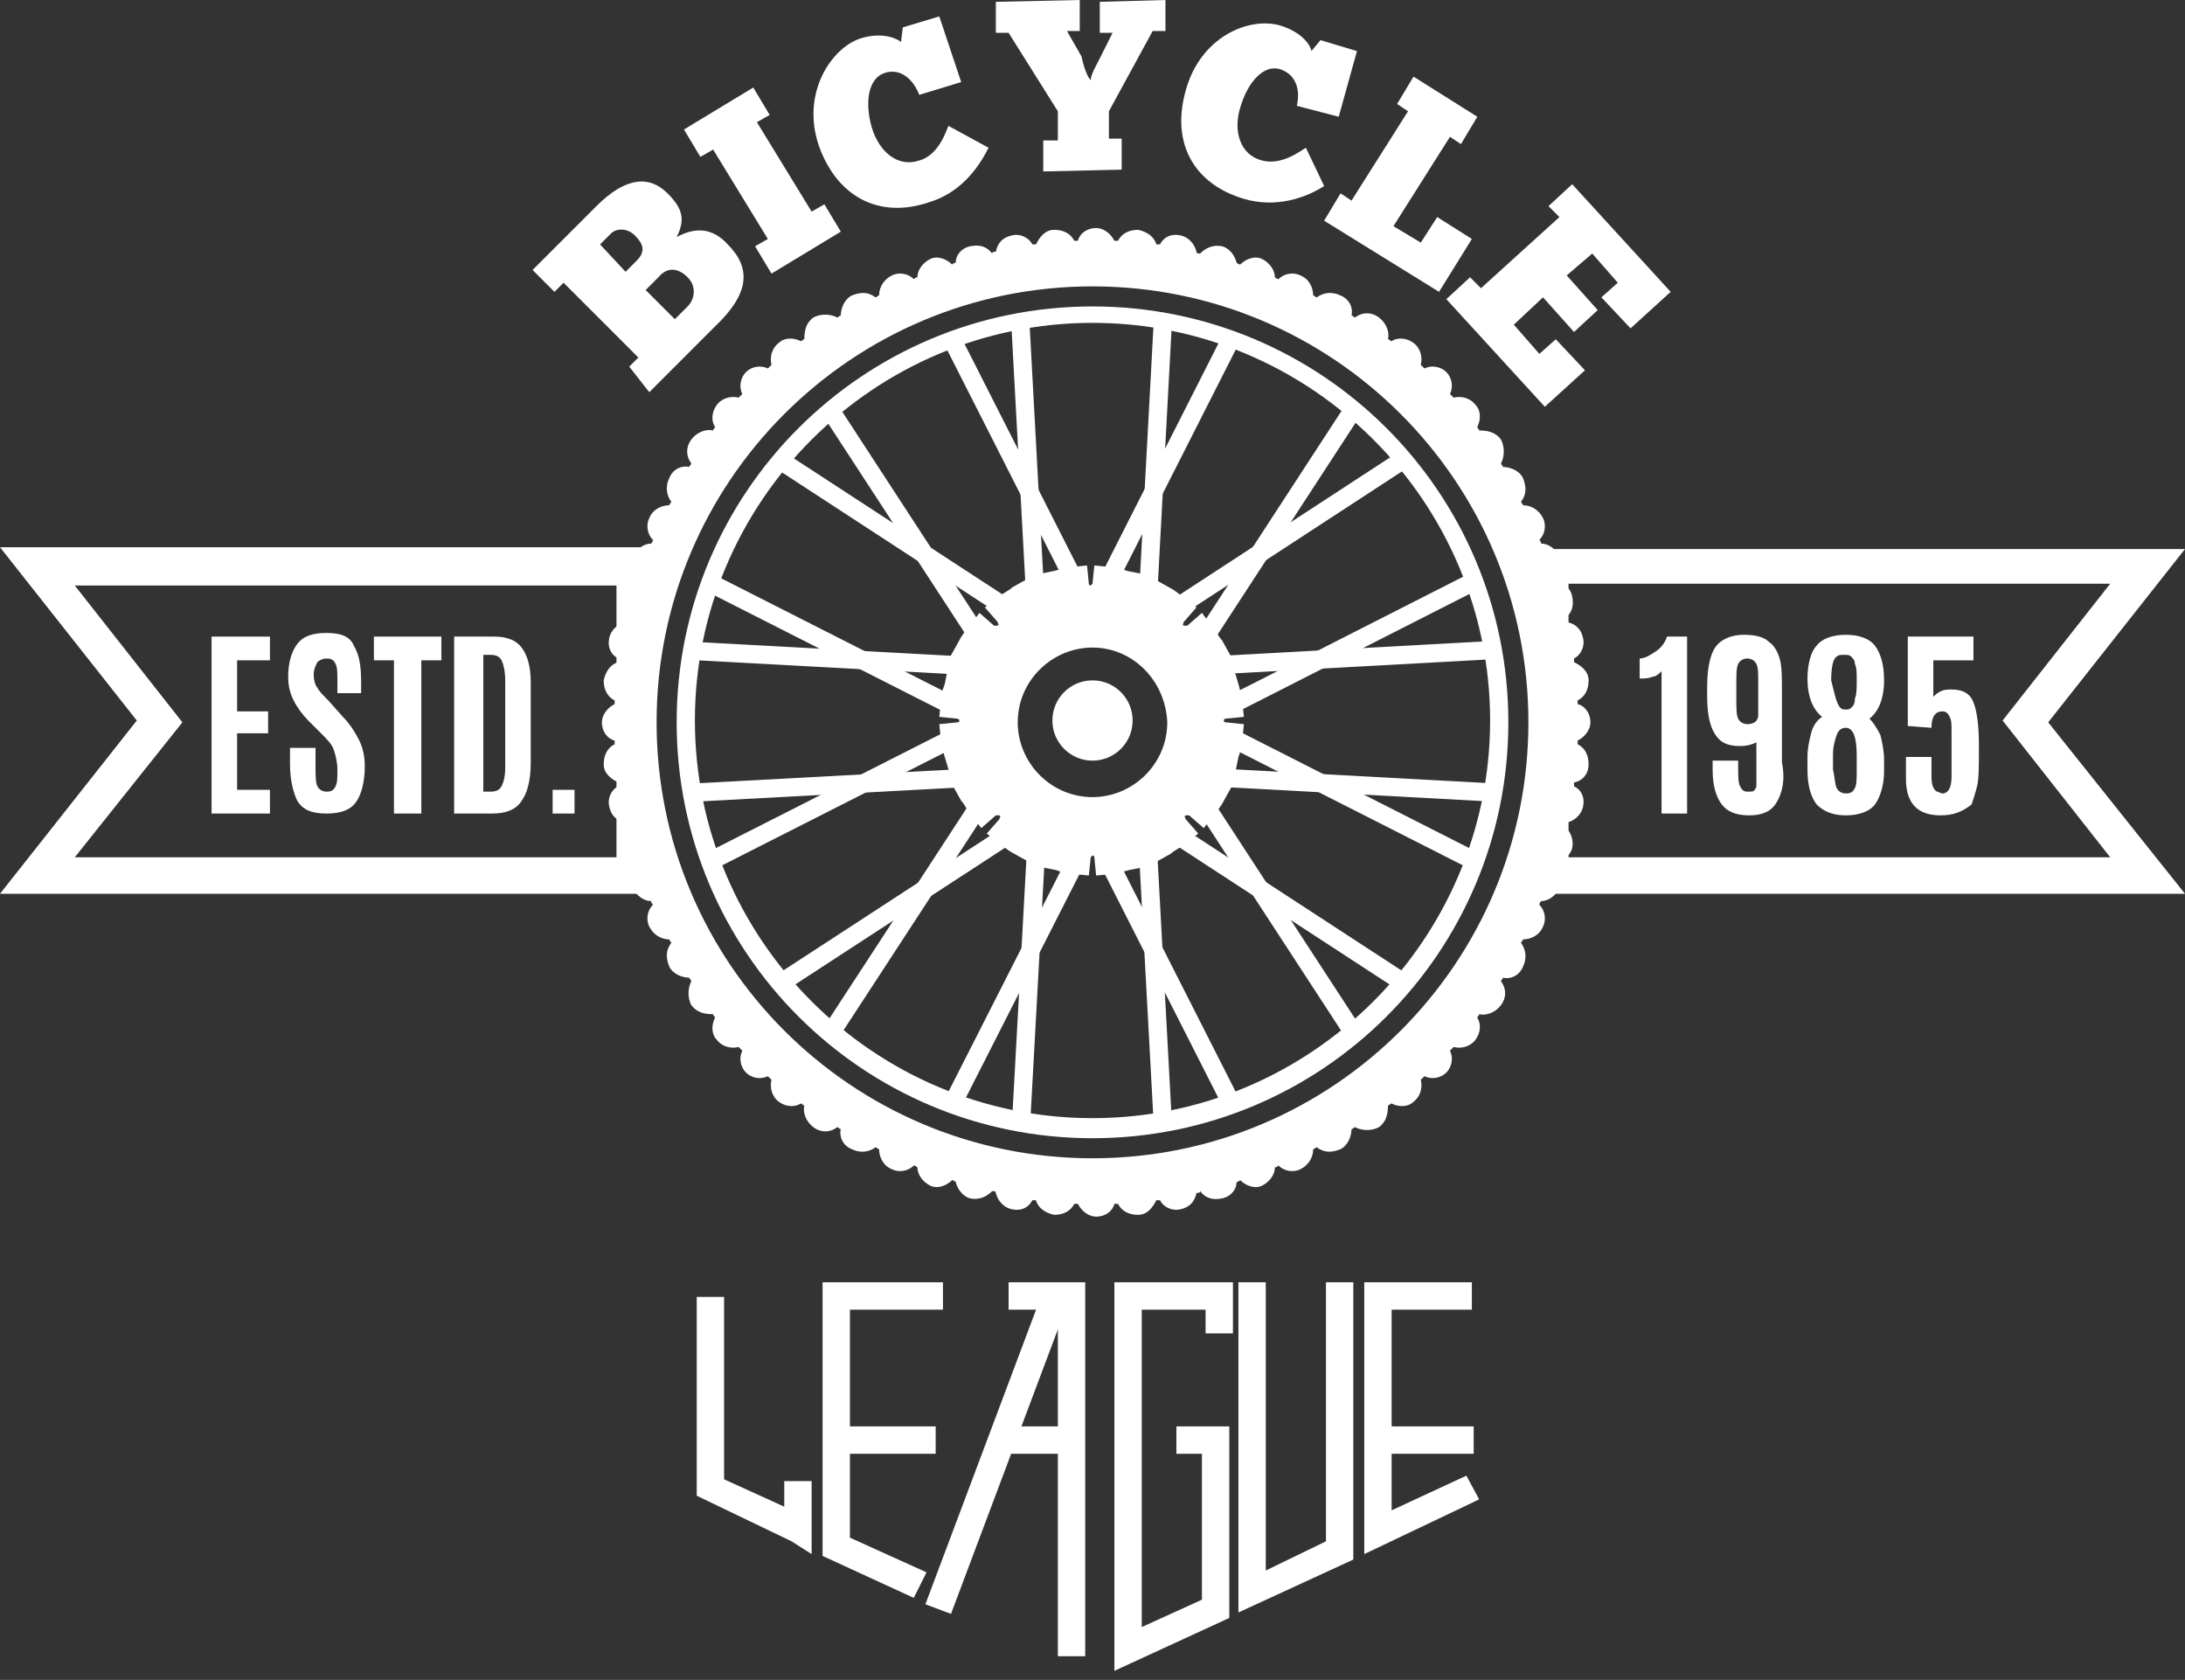 <svg xmlns="http://www.w3.org/2000/svg" width="160" height="123" viewBox="0 0 160 123" fill="none"><rect x="0" y="0" width="160" height="123" fill="#333333" stroke="none"/><path d="M80 83.339C63.172 83.339 49.55 69.716 49.55 52.888C49.55 36.06 63.172 22.437 80 22.437C96.828 22.437 110.451 36.06 110.451 52.888C110.451 69.716 96.828 83.339 80 83.339ZM80 23.639C63.974 23.639 50.885 36.728 50.885 52.755C50.885 68.781 63.974 81.87 80 81.87C96.027 81.87 109.116 68.781 109.116 52.755C109.116 36.728 96.027 23.639 80 23.639Z" fill="white"></path><path d="M70.321 24.572L69.13 25.176L79.341 45.304L80.532 44.7L70.321 24.572Z" fill="white"></path><path d="M52.251 42.06L51.647 43.251L71.776 53.462L72.38 52.271L52.251 42.06Z" fill="white"></path><path d="M71.825 52.255L51.694 62.464L52.298 63.655L72.429 53.446L71.825 52.255Z" fill="white"></path><path d="M79.377 60.402L69.153 80.524L70.343 81.129L80.568 61.007L79.377 60.402Z" fill="white"></path><path d="M80.599 60.449L79.408 61.053L89.619 81.182L90.81 80.578L80.599 60.449Z" fill="white"></path><path d="M88.135 52.23L87.531 53.421L107.659 63.632L108.264 62.441L88.135 52.23Z" fill="white"></path><path d="M107.683 41.95L87.563 52.177L88.168 53.367L108.288 43.141L107.683 41.95Z" fill="white"></path><path d="M89.541 24.514L79.335 44.645L80.526 45.249L90.732 25.118L89.541 24.514Z" fill="white"></path><path d="M57.511 33.158L56.781 34.276L75.689 46.605L76.418 45.486L57.511 33.158Z" fill="white"></path><path d="M73.149 56.163L50.61 57.375L50.682 58.709L73.221 57.497L73.149 56.163Z" fill="white"></path><path d="M72.612 56.372L60.277 75.275L61.396 76.005L73.731 57.102L72.612 56.372Z" fill="white"></path><path d="M84.592 59.672L83.259 59.744L84.481 82.281L85.815 82.209L84.592 59.672Z" fill="white"></path><path d="M84.22 59.058L83.491 60.176L102.399 72.502L103.128 71.384L84.22 59.058Z" fill="white"></path><path d="M109.327 46.927L86.79 48.162L86.863 49.495L109.4 48.261L109.327 46.927Z" fill="white"></path><path d="M98.597 29.532L86.276 48.444L87.395 49.173L99.716 30.261L98.597 29.532Z" fill="white"></path><path d="M75.371 23.35L74.038 23.423L75.26 45.96L76.594 45.887L75.371 23.35Z" fill="white"></path><path d="M50.647 46.987L50.574 48.321L73.112 49.544L73.184 48.21L50.647 46.987Z" fill="white"></path><path d="M75.694 59.111L56.781 71.432L57.51 72.552L76.422 60.23L75.694 59.111Z" fill="white"></path><path d="M75.34 59.609L74.106 82.146L75.44 82.219L76.674 59.682L75.34 59.609Z" fill="white"></path><path d="M87.349 56.365L86.231 57.095L98.559 76.002L99.678 75.273L87.349 56.365Z" fill="white"></path><path d="M86.806 56.137L86.734 57.47L109.271 58.693L109.343 57.36L86.806 56.137Z" fill="white"></path><path d="M102.498 33.027L83.597 45.364L84.327 46.483L103.228 34.145L102.498 33.027Z" fill="white"></path><path d="M84.488 23.437L83.275 45.976L84.609 46.048L85.822 23.509L84.488 23.437Z" fill="white"></path><path d="M61.354 29.654L60.235 30.383L72.564 49.291L73.682 48.561L61.354 29.654Z" fill="white"></path><path d="M80.134 62.771C80.134 62.638 80 62.638 80 62.638L79.867 62.771L79.733 64.107L78.397 63.973C77.997 63.973 77.73 63.84 77.329 63.706L75.993 63.439L76.394 62.104C76.394 61.97 76.394 61.97 76.261 61.837C76.127 61.837 76.127 61.837 76.127 61.97L75.459 63.172L74.257 62.504C73.99 62.371 73.59 62.104 73.322 61.837L72.254 61.035L73.189 59.967C73.189 59.833 73.322 59.833 73.189 59.7H72.922L71.853 60.635L71.052 59.566C70.785 59.299 70.651 58.898 70.384 58.631L69.716 57.429L70.918 56.761C71.052 56.761 71.052 56.628 71.052 56.494C71.052 56.361 70.918 56.361 70.918 56.361L69.583 56.761L69.182 55.426C69.049 55.025 69.049 54.758 68.915 54.357L68.781 53.022L70.117 52.888C70.251 52.888 70.251 52.755 70.251 52.755C70.251 52.621 70.117 52.621 70.117 52.621L68.781 52.488L68.915 51.152C68.915 50.751 69.049 50.484 69.182 50.084L69.449 48.748L70.785 49.149C70.918 49.149 70.918 49.149 70.918 49.015C70.918 48.882 70.918 48.748 70.785 48.748L69.583 48.08L70.251 46.878C70.384 46.611 70.651 46.211 70.918 45.943L71.72 44.875L72.788 45.81H73.055C73.189 45.676 73.055 45.676 73.055 45.543L72.12 44.474L73.189 43.673C73.456 43.406 73.857 43.272 74.124 43.005L75.326 42.337L75.993 43.539C75.993 43.673 76.127 43.673 76.127 43.673C76.261 43.673 76.394 43.539 76.261 43.406L75.86 42.07L77.195 41.803C77.596 41.67 77.863 41.67 78.264 41.536L79.6 41.403L79.733 42.738C79.733 42.872 79.867 42.872 79.867 42.872L80 42.738L80.134 41.403L81.469 41.536C81.87 41.536 82.137 41.67 82.538 41.803L83.873 42.07L83.473 43.406C83.473 43.539 83.473 43.539 83.606 43.673C83.74 43.673 83.74 43.673 83.74 43.539L84.408 42.337L85.61 43.005C85.877 43.139 86.277 43.406 86.544 43.673L87.613 44.474L86.678 45.543C86.678 45.676 86.544 45.676 86.678 45.81H86.945L88.014 44.875L88.815 45.943C89.082 46.211 89.216 46.611 89.483 46.878L90.15 48.08L88.948 48.748C88.815 48.748 88.815 48.882 88.815 49.015C88.815 49.149 88.948 49.149 88.948 49.149L90.284 48.748L90.685 50.084C90.818 50.484 90.818 50.751 90.952 51.152L91.085 52.488L89.75 52.621C89.616 52.621 89.616 52.755 89.616 52.755C89.616 52.888 89.75 52.888 89.75 52.888L91.085 53.022L90.952 54.357C90.952 54.758 90.818 55.025 90.685 55.426L90.418 56.761L89.082 56.361C88.948 56.361 88.948 56.361 88.948 56.494C88.948 56.628 88.948 56.761 89.082 56.761L90.284 57.429L89.616 58.631C89.483 58.898 89.216 59.299 88.948 59.566L88.147 60.635L87.079 59.7H86.812C86.678 59.833 86.812 59.833 86.812 59.967L87.746 61.035L86.678 61.837C86.411 62.104 86.01 62.237 85.743 62.504L84.541 63.172L83.873 61.97C83.873 61.837 83.74 61.837 83.74 61.837C83.606 61.837 83.473 61.97 83.606 62.104L84.007 63.439L82.671 63.706C82.271 63.84 82.004 63.84 81.603 63.973L80.267 64.107L80.134 62.771ZM80 47.413C77.062 47.413 74.524 49.816 74.524 52.888C74.524 55.827 76.928 58.364 80 58.364C82.938 58.364 85.476 55.96 85.476 52.888C85.343 49.816 82.938 47.413 80 47.413Z" fill="white"></path><path d="M88.414 52.755C88.414 51.954 88.948 51.419 89.75 51.286C89.75 51.019 89.616 50.618 89.616 50.351C88.948 50.618 88.147 50.217 87.746 49.55C87.479 48.882 87.746 48.08 88.414 47.68C88.281 47.413 88.013 47.145 87.88 46.878C87.346 47.413 86.411 47.413 85.877 46.745C85.342 46.211 85.342 45.276 85.743 44.742C85.476 44.608 85.209 44.341 84.942 44.207C84.541 44.875 83.74 45.142 83.072 44.875C82.404 44.608 82.003 43.807 82.27 43.005C82.003 42.872 81.603 42.872 81.336 42.872C81.336 43.673 80.668 44.207 79.867 44.207C79.065 44.207 78.531 43.673 78.397 42.872C78.13 42.872 77.73 43.005 77.463 43.005C77.73 43.673 77.329 44.474 76.661 44.875C75.993 45.142 75.192 44.875 74.791 44.207C74.524 44.341 74.257 44.608 73.99 44.742C74.524 45.276 74.524 46.211 73.856 46.745C73.322 47.279 72.387 47.279 71.853 46.878C71.72 47.145 71.453 47.413 71.319 47.68C71.987 48.08 72.254 48.882 71.987 49.55C71.72 50.217 70.918 50.618 70.117 50.351C69.983 50.618 69.983 51.019 69.983 51.286C70.785 51.286 71.319 51.954 71.319 52.755C71.319 53.556 70.785 54.09 69.983 54.224C69.983 54.491 70.117 54.892 70.117 55.159C70.785 54.892 71.586 55.292 71.987 55.96C72.254 56.628 71.987 57.429 71.319 57.83C71.453 58.097 71.72 58.364 71.853 58.631C72.387 58.097 73.322 58.097 73.856 58.765C74.391 59.299 74.391 60.234 73.99 60.768C74.257 60.902 74.524 61.169 74.791 61.303C75.192 60.635 75.993 60.368 76.661 60.635C77.329 60.902 77.73 61.703 77.463 62.505C77.73 62.638 78.13 62.638 78.397 62.638C78.397 61.837 79.065 61.303 79.867 61.303C80.668 61.303 81.202 61.837 81.336 62.638C81.603 62.638 82.003 62.505 82.27 62.505C82.003 61.837 82.404 61.035 83.072 60.635C83.74 60.368 84.541 60.635 84.942 61.303C85.209 61.169 85.476 60.902 85.743 60.768C85.209 60.234 85.209 59.299 85.877 58.765C86.411 58.231 87.346 58.231 87.88 58.631C88.013 58.364 88.281 58.097 88.414 57.83C87.746 57.429 87.479 56.628 87.746 55.96C88.013 55.292 88.815 54.892 89.616 55.159C89.75 54.892 89.75 54.491 89.75 54.224C89.082 54.224 88.414 53.556 88.414 52.755ZM80 59.566C76.26 59.566 73.322 56.494 73.322 52.888C73.322 49.149 76.394 46.211 80 46.211C83.74 46.211 86.678 49.282 86.678 52.888C86.678 56.494 83.606 59.566 80 59.566Z" fill="white"></path><path d="M116.327 55.96C116.327 55.292 116.06 54.758 115.526 54.491C115.526 54.357 115.526 54.224 115.526 54.224C116.06 53.957 116.461 53.422 116.461 52.888C116.461 52.22 116.06 51.686 115.526 51.553C115.526 51.419 115.526 51.285 115.526 51.285C116.06 51.018 116.327 50.484 116.327 49.816C116.327 49.149 115.793 48.748 115.259 48.481C115.259 48.347 115.259 48.214 115.259 48.214C115.793 47.947 116.06 47.279 115.927 46.745C115.793 46.077 115.392 45.676 114.725 45.543C114.725 45.409 114.725 45.276 114.591 45.276C115.125 44.875 115.259 44.341 115.125 43.673C114.992 43.005 114.457 42.604 113.923 42.604C113.923 42.471 113.79 42.337 113.79 42.337C114.19 41.937 114.457 41.269 114.19 40.735C113.923 40.2 113.389 39.8 112.855 39.8C112.855 39.666 112.721 39.532 112.721 39.532C113.122 39.132 113.255 38.464 112.988 37.93C112.721 37.396 112.187 36.995 111.519 36.995C111.519 36.861 111.386 36.861 111.386 36.728C111.786 36.194 111.786 35.659 111.519 34.992C111.252 34.457 110.584 34.19 110.05 34.19C110.05 34.057 109.917 34.057 109.917 33.923C110.184 33.389 110.184 32.721 109.917 32.187C109.516 31.653 108.982 31.519 108.314 31.519C108.314 31.386 108.18 31.386 108.18 31.252C108.447 30.718 108.447 30.05 108.047 29.649C107.646 29.115 106.978 28.982 106.444 29.115C106.311 28.982 106.311 28.982 106.177 28.848C106.444 28.314 106.311 27.646 105.91 27.245C105.509 26.845 104.841 26.711 104.307 26.978C104.174 26.845 104.174 26.845 104.04 26.711C104.174 26.177 104.04 25.509 103.506 25.108C102.972 24.708 102.304 24.708 101.903 24.975C101.77 24.975 101.77 24.841 101.636 24.841C101.77 24.307 101.503 23.639 100.968 23.239C100.434 22.838 99.766 22.838 99.232 23.239C99.099 23.239 99.099 23.105 98.965 23.105C99.099 22.571 98.831 21.903 98.164 21.636C97.629 21.369 96.962 21.369 96.427 21.77C96.294 21.77 96.294 21.636 96.16 21.636C96.16 21.102 95.893 20.434 95.225 20.167C94.691 19.9 94.023 20.033 93.623 20.434C93.489 20.434 93.356 20.3 93.356 20.3C93.356 19.766 92.955 19.232 92.421 18.965C91.886 18.698 91.219 18.965 90.818 19.366C90.684 19.366 90.551 19.232 90.551 19.232C90.417 18.698 90.017 18.164 89.483 18.03C88.815 17.896 88.281 18.164 87.88 18.564C87.746 18.564 87.613 18.564 87.613 18.431C87.479 17.896 87.079 17.362 86.411 17.229C85.743 17.095 85.209 17.362 84.942 17.896C84.808 17.896 84.674 17.896 84.674 17.896C84.541 17.362 84.007 16.962 83.339 16.828C82.671 16.828 82.137 17.095 81.87 17.629C81.736 17.629 81.603 17.629 81.603 17.629C81.336 17.095 80.801 16.695 80.267 16.695C79.599 16.695 79.065 17.095 78.932 17.629C78.798 17.629 78.664 17.629 78.664 17.629C78.397 17.095 77.863 16.828 77.195 16.828C76.528 16.828 76.127 17.362 75.86 17.896C75.726 17.896 75.593 17.896 75.593 17.896C75.326 17.362 74.658 17.095 74.124 17.229C73.456 17.362 73.055 17.763 72.921 18.431C72.788 18.431 72.654 18.431 72.654 18.564C72.254 18.03 71.719 17.896 71.052 18.03C70.384 18.164 69.983 18.698 69.983 19.232C69.85 19.232 69.716 19.366 69.716 19.366C69.316 18.965 68.648 18.698 68.114 18.965C67.579 19.232 67.179 19.766 67.179 20.3C67.045 20.3 66.912 20.434 66.912 20.434C66.511 20.033 65.843 19.9 65.309 20.167C64.775 20.434 64.374 20.968 64.374 21.636C64.24 21.636 64.24 21.77 64.107 21.77C63.573 21.369 63.038 21.369 62.371 21.636C61.836 21.903 61.569 22.571 61.569 23.105C61.436 23.105 61.436 23.239 61.302 23.239C60.768 22.972 60.1 22.972 59.566 23.239C59.032 23.639 58.898 24.174 58.898 24.841C58.765 24.841 58.765 24.975 58.631 24.975C58.097 24.708 57.429 24.708 57.028 25.108C56.494 25.509 56.361 26.177 56.494 26.711C56.361 26.845 56.361 26.845 56.227 26.978C55.693 26.711 55.025 26.845 54.624 27.245C54.224 27.646 54.09 28.314 54.357 28.848C54.224 28.982 54.224 28.982 54.09 29.115C53.556 28.982 52.888 29.115 52.487 29.649C52.087 30.184 52.087 30.851 52.354 31.252C52.354 31.386 52.22 31.386 52.22 31.519C51.686 31.386 51.018 31.653 50.618 32.187C50.217 32.721 50.217 33.389 50.618 33.923C50.618 34.057 50.484 34.057 50.484 34.19C49.95 34.057 49.282 34.324 49.015 34.992C48.748 35.526 48.748 36.194 49.149 36.728C49.149 36.861 49.015 36.861 49.015 36.995C48.481 36.995 47.813 37.262 47.546 37.93C47.279 38.464 47.412 39.132 47.813 39.532C47.813 39.666 47.679 39.8 47.679 39.8C47.145 39.8 46.611 40.2 46.344 40.735C46.077 41.269 46.344 41.937 46.745 42.337C46.745 42.471 46.611 42.604 46.611 42.604C46.077 42.738 45.543 43.139 45.409 43.673C45.276 44.341 45.543 44.875 45.943 45.276C45.943 45.409 45.943 45.543 45.81 45.543C45.276 45.676 44.741 46.077 44.608 46.745C44.474 47.412 44.741 47.947 45.276 48.214C45.276 48.347 45.276 48.481 45.276 48.481C44.741 48.614 44.341 49.149 44.207 49.816C44.207 50.484 44.474 51.018 45.008 51.285C45.008 51.419 45.008 51.553 45.008 51.553C44.474 51.82 44.074 52.354 44.074 52.888C44.074 53.556 44.474 54.09 45.008 54.224C45.008 54.357 45.008 54.491 45.008 54.491C44.474 54.758 44.207 55.292 44.207 55.96C44.207 56.628 44.741 57.028 45.276 57.295C45.276 57.429 45.276 57.563 45.276 57.563C44.741 57.83 44.474 58.498 44.608 59.032C44.741 59.7 45.142 60.1 45.81 60.234C45.81 60.367 45.81 60.501 45.943 60.501C45.409 60.901 45.276 61.436 45.409 62.103C45.543 62.771 46.077 63.172 46.611 63.172C46.611 63.306 46.745 63.439 46.745 63.439C46.344 63.84 46.077 64.507 46.344 65.042C46.611 65.576 47.145 65.977 47.679 65.977C47.679 66.11 47.813 66.244 47.813 66.244C47.412 66.644 47.279 67.312 47.546 67.846C47.813 68.381 48.347 68.781 49.015 68.781C49.015 68.915 49.149 68.915 49.149 69.048C48.748 69.583 48.748 70.117 49.015 70.785C49.282 71.319 49.95 71.586 50.484 71.586C50.484 71.719 50.618 71.719 50.618 71.853C50.351 72.387 50.351 73.055 50.618 73.589C51.018 74.124 51.553 74.257 52.22 74.257C52.22 74.391 52.354 74.391 52.354 74.524C52.087 75.058 52.087 75.726 52.487 76.127C52.888 76.661 53.556 76.795 54.09 76.661C54.224 76.795 54.224 76.795 54.357 76.928C54.09 77.462 54.224 78.13 54.624 78.531C55.025 78.931 55.693 79.065 56.227 78.798C56.361 78.931 56.361 78.931 56.494 79.065C56.361 79.599 56.494 80.267 57.028 80.668C57.563 81.068 58.23 81.068 58.631 80.801C58.765 80.801 58.765 80.935 58.898 80.935C58.765 81.469 59.032 82.137 59.566 82.537C60.1 82.938 60.768 82.938 61.302 82.537C61.436 82.537 61.436 82.671 61.569 82.671C61.436 83.205 61.703 83.873 62.371 84.14C62.905 84.407 63.573 84.407 64.107 84.007C64.24 84.007 64.24 84.14 64.374 84.14C64.374 84.674 64.641 85.342 65.309 85.609C65.843 85.876 66.511 85.743 66.912 85.342C67.045 85.342 67.179 85.476 67.179 85.476C67.179 86.01 67.579 86.544 68.114 86.811C68.648 87.079 69.316 86.811 69.716 86.411C69.85 86.411 69.983 86.544 69.983 86.544C70.117 87.078 70.517 87.613 71.052 87.746C71.719 87.88 72.254 87.613 72.654 87.212C72.788 87.212 72.921 87.212 72.921 87.346C73.055 87.88 73.456 88.414 74.124 88.548C74.791 88.681 75.326 88.414 75.593 87.88C75.726 87.88 75.86 87.88 75.86 87.88C75.993 88.414 76.528 88.815 77.195 88.948C77.863 88.948 78.397 88.681 78.664 88.147C78.798 88.147 78.932 88.147 78.932 88.147C79.199 88.681 79.733 89.082 80.267 89.082C80.935 89.082 81.469 88.681 81.603 88.147C81.736 88.147 81.87 88.147 81.87 88.147C82.137 88.681 82.671 88.948 83.339 88.948C84.007 88.948 84.407 88.414 84.674 87.88C84.808 87.88 84.942 87.88 84.942 87.88C85.209 88.414 85.876 88.681 86.411 88.548C87.079 88.414 87.479 88.013 87.613 87.346C87.746 87.346 87.88 87.346 87.88 87.212C88.281 87.746 88.815 87.88 89.483 87.746C90.15 87.613 90.551 87.078 90.551 86.544C90.684 86.544 90.818 86.411 90.818 86.411C91.219 86.811 91.886 87.079 92.421 86.811C92.955 86.544 93.356 86.01 93.356 85.476C93.489 85.476 93.623 85.342 93.623 85.342C94.023 85.743 94.691 85.876 95.225 85.609C95.76 85.342 96.16 84.808 96.16 84.14C96.294 84.14 96.294 84.007 96.427 84.007C96.962 84.407 97.496 84.407 98.164 84.14C98.698 83.873 98.965 83.205 98.965 82.671C99.099 82.671 99.099 82.537 99.232 82.537C99.766 82.805 100.434 82.805 100.968 82.537C101.503 82.137 101.636 81.603 101.636 80.935C101.77 80.935 101.77 80.801 101.903 80.801C102.437 81.068 103.105 81.068 103.506 80.668C104.04 80.267 104.174 79.599 104.04 79.065C104.174 78.931 104.174 78.931 104.307 78.798C104.841 79.065 105.509 78.931 105.91 78.531C106.311 78.13 106.444 77.462 106.177 76.928C106.311 76.795 106.311 76.795 106.444 76.661C106.978 76.795 107.646 76.661 108.047 76.127C108.447 75.593 108.447 74.925 108.18 74.524C108.18 74.391 108.314 74.391 108.314 74.257C108.848 74.391 109.516 74.124 109.917 73.589C110.317 73.055 110.317 72.387 109.917 71.853C109.917 71.719 110.05 71.719 110.05 71.586C110.584 71.719 111.252 71.452 111.519 70.785C111.786 70.25 111.786 69.583 111.386 69.048C111.386 68.915 111.519 68.915 111.519 68.781C112.053 68.781 112.721 68.514 112.988 67.846C113.255 67.312 113.122 66.644 112.721 66.244C112.721 66.11 112.855 65.977 112.855 65.977C113.389 65.977 113.923 65.576 114.19 65.042C114.457 64.507 114.19 63.84 113.79 63.439C113.79 63.306 113.923 63.172 113.923 63.172C114.457 63.038 114.992 62.638 115.125 62.103C115.259 61.436 114.992 60.901 114.591 60.501C114.591 60.367 114.591 60.234 114.725 60.234C115.259 60.1 115.793 59.7 115.927 59.032C116.06 58.364 115.793 57.83 115.259 57.563C115.259 57.429 115.259 57.295 115.259 57.295C115.927 57.162 116.327 56.628 116.327 55.96ZM80 84.808C62.371 84.808 48.08 70.517 48.08 52.888C48.08 35.259 62.371 20.968 80 20.968C97.629 20.968 111.92 35.259 111.92 52.888C111.92 70.517 97.629 84.808 80 84.808Z" fill="white"></path><path d="M80.001 55.693C81.623 55.693 82.939 54.377 82.939 52.755C82.939 51.132 81.623 49.816 80.001 49.816C78.378 49.816 77.062 51.132 77.062 52.755C77.062 54.377 78.378 55.693 80.001 55.693Z" fill="white"></path><path d="M77.463 121.268V95.893H73.857V93.889H79.466V121.268H77.463Z" fill="white"></path><path d="M66.912 116.995L60.234 113.923V93.889H69.049V95.893H62.237V112.587L67.847 115.125L66.912 116.995Z" fill="white"></path><path d="M76.453 94.335L67.763 117.464L69.638 118.168L78.328 95.04L76.453 94.335Z" fill="white"></path><path d="M68.515 104.44H61.303V106.444H68.515V104.44Z" fill="white"></path><path d="M78.397 104.44H73.456V106.444H78.397V104.44Z" fill="white"></path><path d="M99.9 113.789V93.889H107.78V95.893H101.904V110.584L107.379 108.046L108.314 109.783L99.9 113.789Z" fill="white"></path><path d="M90.685 118.063V93.889H92.688V114.991L97.096 112.854V93.889H99.099V114.19L90.685 118.063Z" fill="white"></path><path d="M107.913 104.44H100.968V106.444H107.913V104.44Z" fill="white"></path><path d="M59.433 113.789L57.964 112.854L51.019 109.515V94.958H53.022V108.313L57.429 110.317V108.447H59.433V113.789Z" fill="white"></path><path d="M81.603 122.337V93.889H90.284V97.629H88.281V95.893H83.606V119.132L88.013 117.128V106.444H86.144V104.44H90.017V118.464L81.603 122.337Z" fill="white"></path><path d="M160 65.442H112.187V40.2H160L149.983 52.888L160 65.442ZM114.858 62.771H154.524L146.644 52.755L154.524 42.738H114.858V62.771Z" fill="white"></path><path d="M47.813 65.442H0L10.017 52.755L0 40.067H47.813V65.442ZM5.476 62.771H45.142V42.871H5.476L13.356 52.888L5.476 62.771Z" fill="white"></path><path d="M15.493 59.566V46.611H19.766V48.348H17.362V52.087H19.633V53.69H17.362V57.83H19.766V59.566H15.493Z" fill="white"></path><path d="M21.236 55.96V54.758H23.105V56.094C23.105 56.761 23.105 57.296 23.239 57.563C23.373 57.83 23.64 57.964 23.907 57.964C24.308 57.964 24.441 57.83 24.575 57.563C24.708 57.296 24.708 56.895 24.708 56.361C24.708 55.827 24.575 55.292 24.441 54.892C24.308 54.491 23.907 54.09 23.506 53.69L22.571 52.755C22.171 52.354 21.77 51.82 21.503 51.286C21.236 50.751 21.102 50.217 21.102 49.549C21.102 48.481 21.369 47.68 21.77 47.145C22.171 46.611 22.838 46.344 23.907 46.344C24.975 46.344 25.643 46.611 25.91 47.279C26.311 47.947 26.444 48.748 26.444 49.95V50.751H24.708V49.95C24.708 49.282 24.708 48.882 24.575 48.614C24.441 48.347 24.308 48.214 23.907 48.214C23.64 48.214 23.373 48.347 23.239 48.481C23.105 48.748 22.972 49.015 22.972 49.416C22.972 49.817 23.105 50.217 23.239 50.351C23.373 50.618 23.64 50.885 24.04 51.286L25.109 52.488C25.643 53.022 26.044 53.69 26.311 54.224C26.578 54.758 26.712 55.426 26.712 56.094C26.712 57.296 26.444 58.231 26.044 58.765C25.643 59.299 24.975 59.566 23.907 59.566C22.838 59.566 22.171 59.299 21.77 58.631C21.503 58.097 21.236 57.162 21.236 55.96Z" fill="white"></path><path d="M28.848 59.566V48.348H27.379V46.611H32.321V48.348H30.851V59.566H28.848Z" fill="white"></path><path d="M33.255 59.566V46.611H36.194C37.128 46.611 37.796 46.879 38.197 47.413C38.597 47.947 38.865 48.748 38.865 49.95V55.827C38.865 57.162 38.597 58.097 38.197 58.632C37.796 59.299 36.995 59.566 36.06 59.566H33.255ZM35.259 57.964H35.926C36.327 57.964 36.594 57.83 36.728 57.563C36.861 57.296 36.995 56.895 36.995 56.227V49.817C36.995 49.149 36.861 48.615 36.728 48.348C36.594 48.081 36.327 47.947 35.926 47.947H35.392V57.964H35.259Z" fill="white"></path><path d="M40.468 59.566V57.83H42.07V59.566H40.468Z" fill="white"></path><path d="M121.67 59.566V49.149C121.536 49.282 121.269 49.55 121.002 49.55C120.735 49.683 120.334 49.683 120.067 49.683V48.214C120.468 48.214 120.869 47.947 121.269 47.68C121.67 47.413 121.937 47.012 122.071 46.611H123.54V59.566H121.67Z" fill="white"></path><path d="M130.084 58.765C129.683 59.433 129.016 59.7 128.081 59.7C127.146 59.7 126.478 59.433 126.077 58.898C125.677 58.364 125.41 57.563 125.41 56.361V55.693H127.279V55.96C127.279 56.761 127.279 57.296 127.413 57.563C127.547 57.83 127.68 57.964 127.947 57.964C128.214 57.964 128.481 57.964 128.481 57.83C128.615 57.696 128.615 57.563 128.615 57.429C128.615 57.296 128.615 56.895 128.615 56.227V54.358C128.348 54.491 127.947 54.625 127.413 54.625C126.478 54.625 125.944 54.358 125.543 53.69C125.143 53.022 125.009 52.087 125.009 50.885V50.351C125.009 48.748 125.276 47.68 125.81 47.145C126.211 46.745 126.879 46.478 127.68 46.478C128.481 46.478 129.149 46.611 129.55 47.012C129.951 47.279 130.218 47.813 130.351 48.347C130.485 48.882 130.485 49.683 130.485 50.618V55.827C130.752 57.162 130.485 58.097 130.084 58.765ZM127.947 53.022C128.481 53.022 128.749 52.755 128.749 52.354V49.95C128.749 49.282 128.749 48.882 128.615 48.615C128.481 48.347 128.214 48.214 127.947 48.214C127.68 48.214 127.413 48.347 127.279 48.615C127.146 48.882 127.146 49.416 127.146 49.95V51.152C127.146 51.82 127.146 52.354 127.279 52.621C127.413 52.888 127.68 53.022 127.947 53.022Z" fill="white"></path><path d="M137.296 58.898C136.896 59.433 136.094 59.7 135.159 59.7C134.224 59.7 133.557 59.433 133.022 58.898C132.622 58.364 132.355 57.563 132.355 56.361C132.355 56.361 132.355 55.96 132.355 55.426C132.355 54.758 132.488 54.224 132.622 53.69C132.755 53.156 133.022 52.755 133.423 52.488C132.755 51.953 132.355 51.019 132.355 49.683C132.355 48.615 132.622 47.68 133.022 47.279C133.423 46.745 134.224 46.478 135.159 46.478C136.094 46.478 136.896 46.745 137.296 47.279C137.697 47.813 137.964 48.615 137.964 49.817C137.964 51.152 137.563 52.087 136.896 52.621C137.163 52.888 137.43 53.289 137.697 53.823C137.83 54.358 137.964 55.025 137.964 55.559V56.494C137.964 57.429 137.697 58.364 137.296 58.898ZM134.492 57.696C134.625 57.964 134.892 58.097 135.159 58.097C135.56 58.097 135.693 57.964 135.827 57.696C135.961 57.429 135.961 57.029 135.961 56.361V55.292C135.961 53.957 135.694 53.289 135.159 53.289C134.892 53.289 134.625 53.423 134.492 53.823C134.358 54.224 134.224 54.625 134.224 55.292V56.361C134.358 56.895 134.358 57.429 134.492 57.696ZM134.759 51.82C134.892 51.953 135.026 51.953 135.159 51.953C135.293 51.953 135.426 51.953 135.56 51.82C135.694 51.686 135.827 51.553 135.827 51.152C135.961 50.885 135.961 50.351 135.961 49.817C135.961 49.282 135.961 48.882 135.827 48.615C135.827 48.347 135.694 48.214 135.56 48.08C135.426 47.947 135.293 47.947 135.026 47.947C134.759 47.947 134.625 47.947 134.492 48.08C134.224 48.214 134.091 48.882 134.091 49.817C134.358 50.885 134.492 51.553 134.759 51.82Z" fill="white"></path><path d="M142.104 59.7C140.368 59.7 139.567 58.765 139.567 57.029V55.426H141.436V56.895C141.436 57.429 141.57 57.83 141.837 57.964C141.971 57.964 142.104 58.097 142.238 58.097C142.638 58.097 142.905 57.697 142.905 56.895V53.556C142.905 53.022 142.905 52.755 142.772 52.488C142.638 52.221 142.505 52.087 142.238 52.087C141.703 52.087 141.436 52.488 141.436 53.289L139.7 53.156V46.611H144.508V48.348H141.57V51.019C141.703 50.885 141.837 50.752 142.104 50.618C142.371 50.484 142.638 50.484 142.905 50.484C143.707 50.484 144.241 50.752 144.508 51.419C144.775 52.087 144.909 53.156 144.909 54.625C144.909 56.094 144.909 57.029 144.775 57.563C144.642 58.097 144.508 58.498 144.375 58.898C143.707 59.433 143.039 59.7 142.104 59.7Z" fill="white"></path><path d="M46.077 26.845L46.745 26.177L41.269 20.701L40.601 21.369L38.999 19.766L43.673 15.092C45.81 12.955 47.546 12.821 48.882 14.157C49.95 15.225 50.217 16.027 49.55 17.362C50.752 16.694 52.087 16.561 53.289 17.896C55.025 19.633 54.892 21.502 52.354 23.906L47.546 28.714L46.077 26.845ZM45.81 19.9L46.611 19.098C47.279 18.431 47.146 17.896 46.478 17.229C45.944 16.694 45.142 16.694 44.742 17.095L43.94 17.896L45.81 19.9ZM50.351 22.437C50.885 21.903 51.019 20.968 50.351 20.3C49.683 19.633 48.882 19.499 48.214 20.3L47.279 21.235L49.416 23.372L50.351 22.437Z" fill="white"></path><path d="M55.159 6.41L56.361 8.414L55.426 8.948L59.432 15.492L60.367 14.958L61.569 16.961L56.494 20.033L55.292 18.03L56.227 17.496L52.22 10.951L51.285 11.486L50.084 9.482L55.159 6.41Z" fill="white"></path><path d="M72.388 10.818C71.587 12.421 70.251 14.157 67.981 14.825C64.374 16.027 61.303 14.424 59.967 10.684C58.632 6.811 60.902 3.472 63.039 2.805C64.775 2.27 65.844 2.938 65.977 3.072L66.111 2.003L68.782 1.202L70.385 6.01L67.313 6.945C66.912 5.876 65.977 4.941 64.775 5.342C63.573 5.743 63.306 7.479 63.84 9.349C64.374 11.085 65.71 12.287 67.313 11.753C68.782 11.352 69.316 9.482 69.45 9.215L72.388 10.818Z" fill="white"></path><path d="M79.867 5.876C79.867 5.476 80.267 4.808 80.534 4.274L81.469 2.404H80.534V0.134L85.342 0V2.27H84.407L81.202 8.147V10.15H82.137V12.421L76.394 12.554V10.284H77.463V8.147L73.857 2.404H72.922V0.134L79.065 0V2.27H78.13L79.199 4.14C79.332 4.808 79.6 5.609 79.867 5.876Z" fill="white"></path><path d="M96.962 13.623C95.493 14.558 93.356 15.226 91.085 14.558C87.48 13.489 85.743 10.551 86.812 6.678C87.88 2.671 91.486 1.202 93.757 1.87C95.493 2.404 96.027 3.473 96.027 3.74L96.695 2.939L99.366 3.74L98.03 8.548L94.959 7.747C95.226 6.678 94.959 5.476 93.757 5.075C92.555 4.675 91.353 6.01 90.818 7.88C90.284 9.616 90.818 11.353 92.421 11.753C93.89 12.154 95.359 10.952 95.626 10.818L96.962 13.623Z" fill="white"></path><path d="M108.18 8.548L106.978 10.551L106.177 10.017L102.037 16.561L104.04 17.763L105.242 15.893L107.78 17.496L105.376 21.369L96.962 16.16L98.164 14.157L98.965 14.691L103.105 8.147L102.304 7.613L103.506 5.61L108.18 8.548Z" fill="white"></path><path d="M122.338 21.369L119.399 24.04L117.263 21.77L118.465 20.701L116.595 18.564L114.725 20.167L116.995 22.705L115.259 24.307L112.989 21.77L110.852 23.773L112.722 25.91L113.924 24.841L116.061 27.112L113.122 29.783L105.91 21.903L107.647 20.301L108.448 21.102L114.191 15.893L113.389 15.092L115.126 13.489L122.338 21.369Z" fill="white"></path></svg>